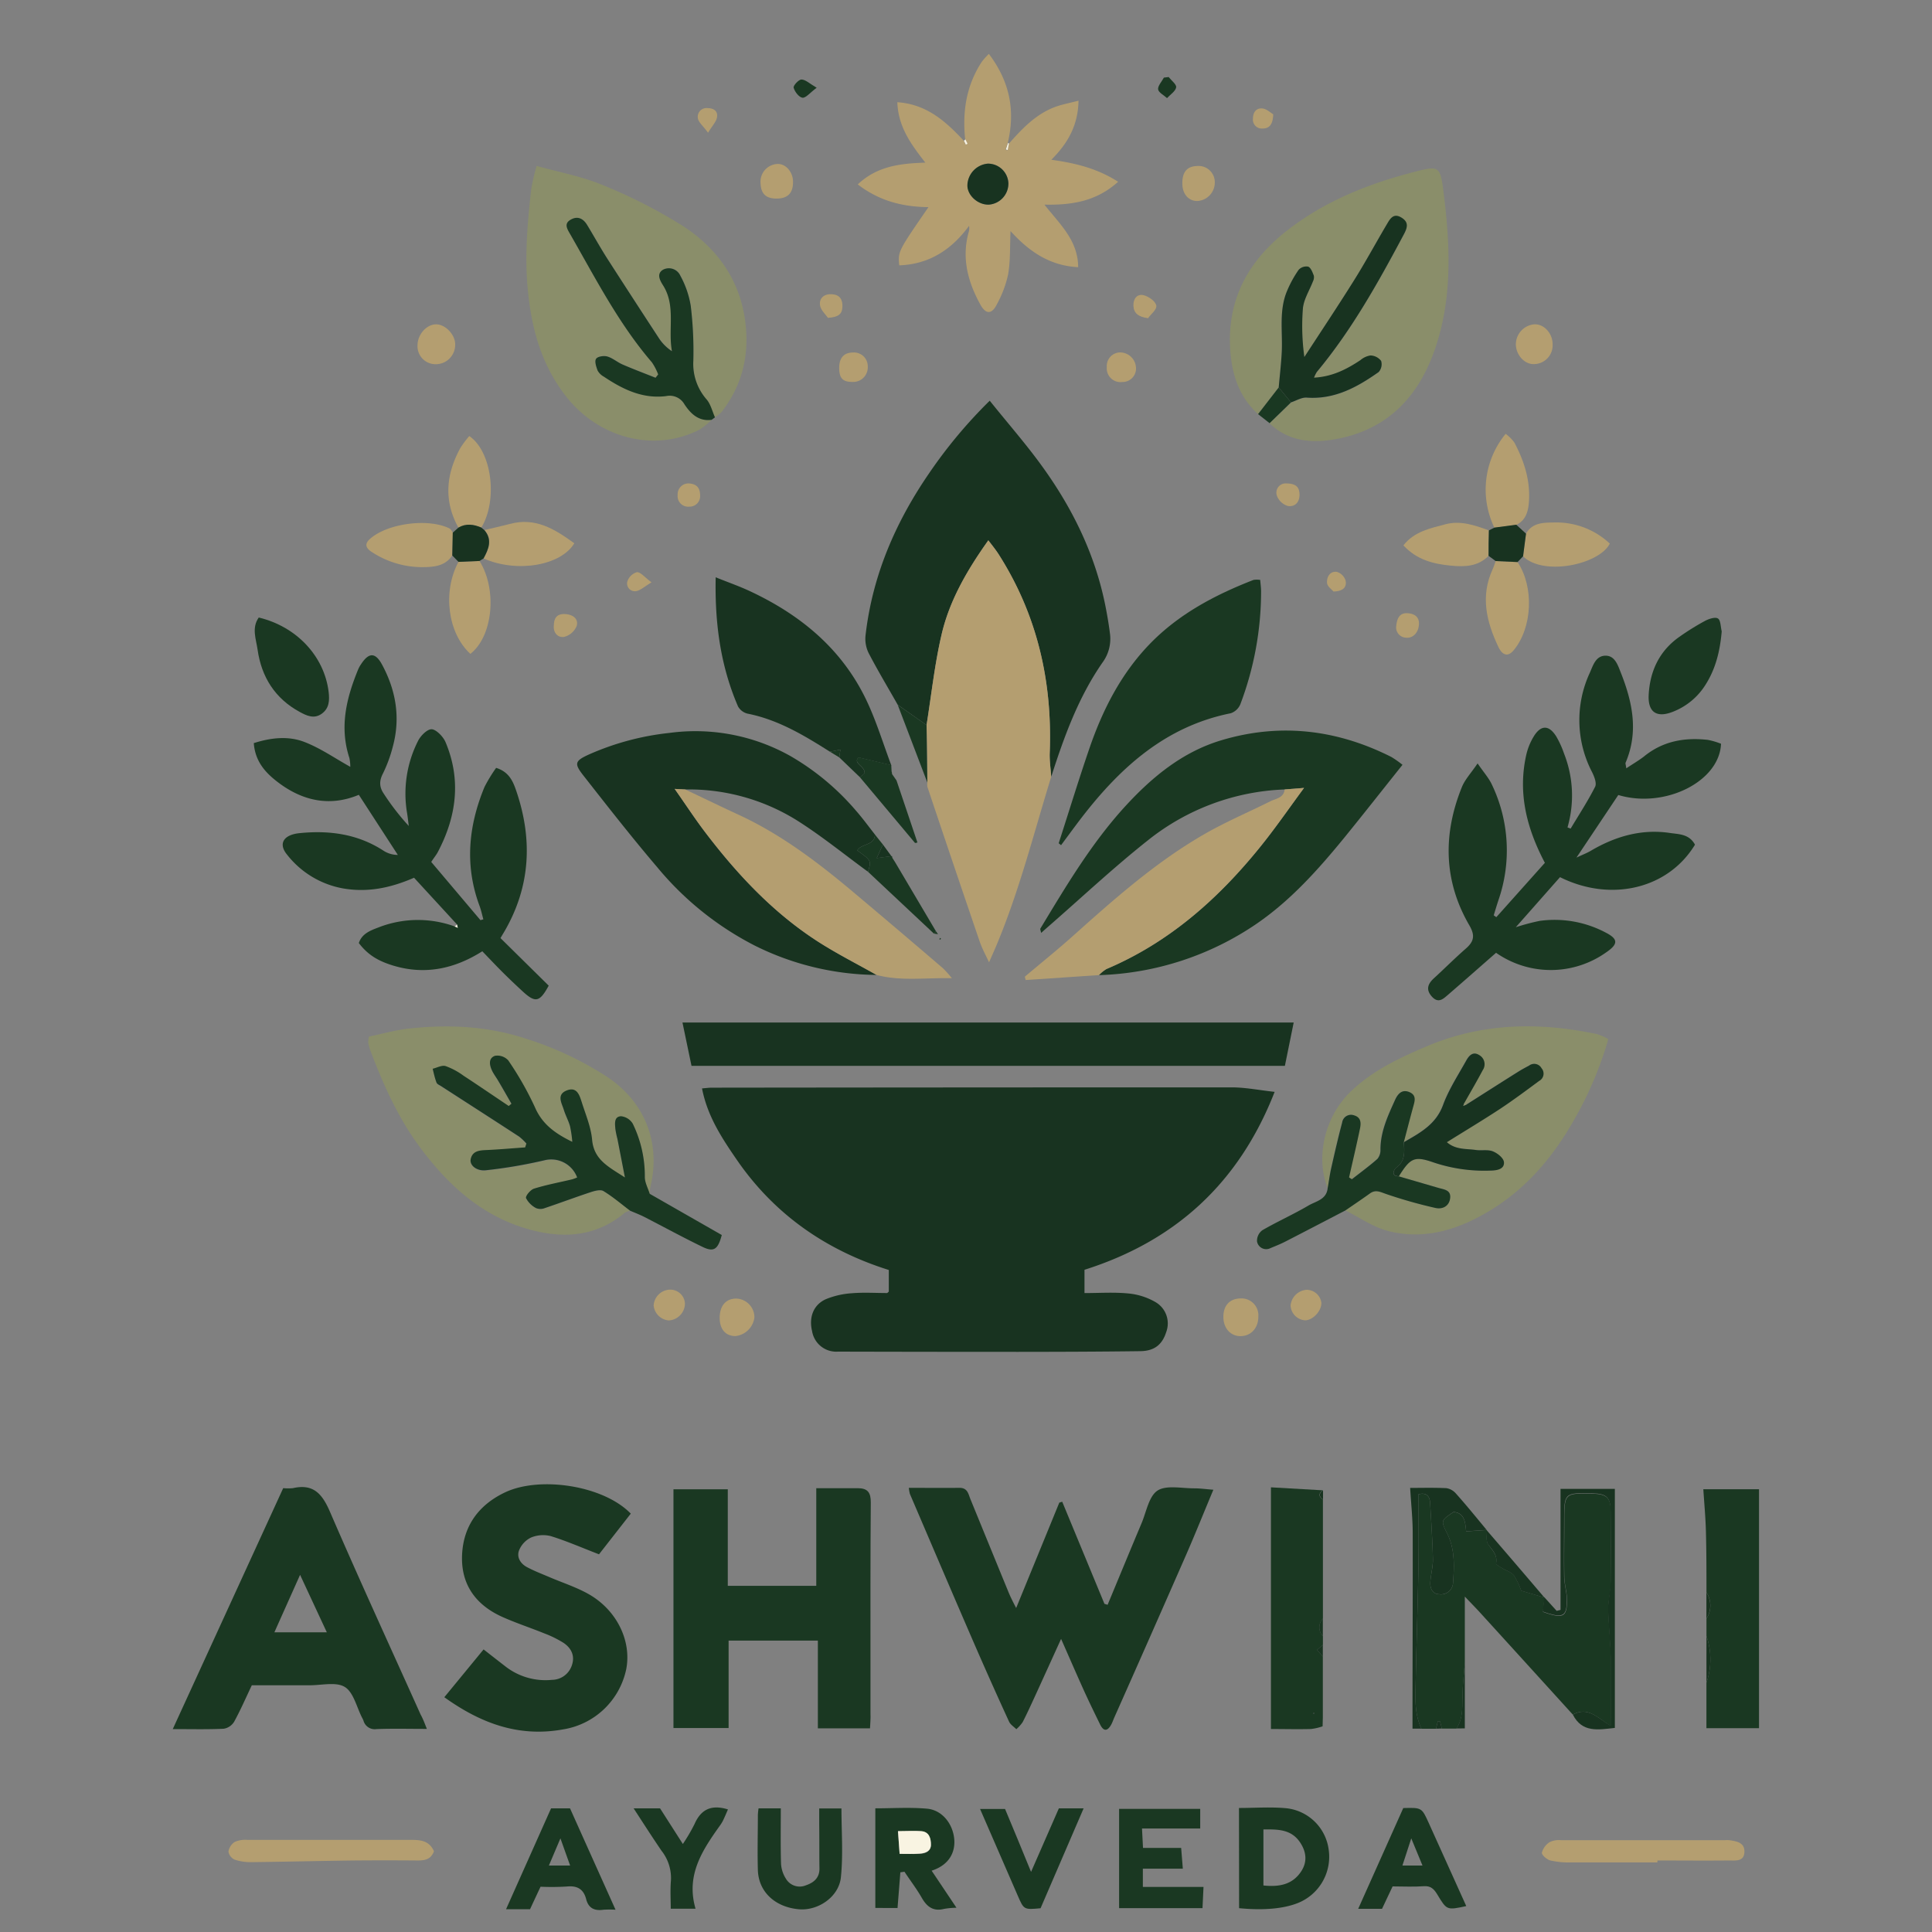 <?xml version="1.0" encoding="UTF-8"?>
<svg xmlns="http://www.w3.org/2000/svg" id="Layer_1" data-name="Layer 1" viewBox="0 0 497.87 497.87">
  <rect x="0" y="0" width="497.87" height="497.87" fill="#808080" stroke="none"/>
  <defs>
    <style>.cls-1{fill:#183320;}.cls-2{fill:#1a3822;}.cls-3{fill:#8a8e6a;}.cls-4{fill:#b49e70;}.cls-5{fill:#f9f4e2;}</style>
  </defs>
  <path class="cls-1" d="M328.47,281.37c-9.18,23.5-25.57,38.43-49,45.85v6c3.87,0,7.61-.26,11.29.1a17.07,17.07,0,0,1,6.94,2.19,6.35,6.35,0,0,1,2.83,7.76c-1,3.17-3,4.87-6.63,4.92-10.49.14-21,.17-31.47.18q-23.23,0-46.47-.06a6.31,6.31,0,0,1-6.69-5.29c-.85-3.52.31-6.75,3.52-8.21a21.19,21.19,0,0,1,6.8-1.55c3-.25,6-.05,9-.05.1,0,.19-.15.45-.36v-5.58c-16.14-5.07-29.44-14.28-39.13-28.34-3.85-5.59-7.62-11.29-9-18.45,1-.08,1.77-.19,2.49-.19q66.89-.08,133.77-.08C320.72,280.18,324.25,280.9,328.47,281.37Z"></path>
  <path class="cls-1" d="M231.34,181.62c-2.52-4.44-5.15-8.82-7.5-13.34a8.33,8.33,0,0,1-.79-4.57c1.76-15.31,7.64-29,16.31-41.65a124.28,124.28,0,0,1,15.69-18.8c4,5,8.06,9.67,11.79,14.59,8.76,11.55,15.26,24.2,18.07,38.55.43,2.2.81,4.41,1.09,6.63a10.28,10.28,0,0,1-1.86,7.66c-6.26,9-9.93,19.17-13.25,29.5-.13-2.05-.45-4.1-.38-6.14.72-18.41-3.21-35.6-13.19-51.25-.76-1.18-1.66-2.26-2.63-3.56-5.58,7.85-10.06,15.66-12.09,24.47-1.76,7.6-2.59,15.42-3.83,23.14Z"></path>
  <path class="cls-2" d="M436.79,217.67c-6.91,11.41-21.7,14.89-34.78,8.37l-11.39,12.9a57.35,57.35,0,0,1,6.14-1.63,28.13,28.13,0,0,1,17,3c3.32,1.7,3.25,3,.12,5.13a24.64,24.64,0,0,1-28.35.09c-4.12,3.61-8.23,7.24-12.38,10.82-1.22,1.05-2.47,2.3-4.12.51s-1.12-3.31.51-4.79c2.76-2.52,5.4-5.18,8.22-7.64,2.1-1.84,2.4-3.39.87-6C372,227,371.82,215,376.7,202.88c.8-2,2.37-3.63,4.07-6.15,1.59,2.32,2.92,3.79,3.71,5.51a39.23,39.23,0,0,1,1.64,29.8c-.42,1.27-.8,2.56-1.19,3.84l.67.47,12.51-14c-4.78-9.07-7-18.14-4.77-27.94a15.85,15.85,0,0,1,1.81-4.48c1.87-3.17,4-3.2,5.91-.12a24.38,24.38,0,0,1,2,4.41,29.48,29.48,0,0,1,.88,19l.81.31c2.14-3.58,4.43-7.08,6.31-10.79.45-.9-.21-2.6-.77-3.73a29,29,0,0,1-.61-25.62c.85-1.91,1.52-4.36,4-4.42s3.24,2.47,4,4.37c3,7.58,4.63,15.26,1.23,23.2-.09.19.05.48.18,1.45,1.69-1.12,3.19-2,4.5-3,4.86-4,10.45-5,16.5-4.33a19.44,19.44,0,0,1,3.41,1c-.38,9.77-14.53,16.79-26.47,13.21L406.25,221c1.69-.8,2.72-1.18,3.65-1.73,6.28-3.71,13-5.68,20.28-4.64C432.51,215,435.26,214.83,436.79,217.67Z"></path>
  <path class="cls-2" d="M117.78,238.24,106.7,226.19c-6,2.61-11.88,3.85-18.25,2.76A23.59,23.59,0,0,1,74,220.27c-2.34-2.8-1-5.15,3.19-5.57,7.62-.77,14.93.19,21.54,4.46a6.78,6.78,0,0,0,3.79,1.15L92.47,204.82c-7.39,3.09-14.4,1.64-20.77-3.18-3.21-2.43-5.94-5.32-6.3-10.14,4.4-1.4,8.89-1.92,13.09-.28s7.73,4.14,11.78,6.39a11,11,0,0,0-.23-2.27c-2.62-8-.77-15.45,2.26-22.84a7.17,7.17,0,0,1,.72-1.3c2-3.09,3.69-3.16,5.44.08,3.56,6.6,4.77,13.62,2.8,21a36.18,36.18,0,0,1-2.55,7c-1,1.91-1,3.48.16,5.21a63,63,0,0,0,6.47,8.36c-.15-1.14-.26-2.27-.45-3.4a30,30,0,0,1,2.84-18.52c.67-1.36,2.45-3.13,3.59-3s2.89,1.89,3.49,3.31c4.1,9.74,2.83,19.21-2,28.36-.41.76-1,1.45-1.68,2.52l12.68,15,.75-.21c-.33-1.17-.57-2.38-1-3.51-3.85-10.39-2.85-20.57,1.29-30.59a38.94,38.94,0,0,1,3-4.93c3.27,1,4.32,3.42,5.11,5.7,4.33,12.52,3.82,24.71-2.92,36.36l-1.07,1.8L141.4,254c-2.35,4.31-3.44,4.5-6.78,1.41-1.74-1.61-3.47-3.24-5.15-4.92s-3.3-3.4-5.18-5.35c-7.12,4.51-14.69,6.15-22.82,3.73-4.3-1.28-6.82-3-9-5.85.77-2.36,2.87-3.2,5-4a27.85,27.85,0,0,1,19.7-.28l.79.34Z"></path>
  <path class="cls-3" d="M183.38,108.19a18,18,0,0,1-3.07,2.5c-11.67,6-26,2.25-34.43-8.53-6.5-8.3-9-17.82-9.92-28.08-.76-8.52,0-16.91.93-25.33a52.74,52.74,0,0,1,1.4-6c6,1.68,11.76,2.73,17.05,4.95a131.8,131.8,0,0,1,20.57,10.49c8.52,5.51,14.4,13.35,16,23.74,1.38,8.9-.38,17.08-6,24.29a8.12,8.12,0,0,1-1.73,1.31c-.7-1.56-1.1-3.38-2.16-4.62A13.88,13.88,0,0,1,178.67,93,97.36,97.36,0,0,0,178,78.79a24.19,24.19,0,0,0-2.59-7.72,3.24,3.24,0,0,0-4.48-1.56c-1.77,1-.8,2.73,0,4,3.37,5.33,1.25,11.33,2.31,17a11.74,11.74,0,0,1-3.23-3.16Q163.16,77,156.51,66.62c-1.81-2.84-3.44-5.79-5.19-8.67-1-1.58-2.36-2.34-4.1-1.41-1.94,1-1.08,2.37-.28,3.76,6.52,11.35,12.49,23.06,21.09,33.08a15,15,0,0,1,1.58,3.06l-.68.86c-2.83-1.13-5.68-2.2-8.48-3.41-1.36-.59-2.55-1.66-3.95-2.07-.89-.25-2.54,0-2.9.61s0,2.08.4,3A4,4,0,0,0,155.57,97c4.85,3.27,10,5.79,16.06,5a4.36,4.36,0,0,1,4.7,2.12C178,106.6,180,108.63,183.38,108.19Z"></path>
  <path class="cls-3" d="M324.2,106.72c-5.16-4.67-6.93-10.86-7.22-17.44-.56-12.43,4.85-22.11,14.46-29.69s20.83-12.12,32.63-15.19c6.72-1.75,7.07-1.75,7.91,5,1.75,13.91,2.42,27.82-2.48,41.37-4.21,11.61-11.9,19.59-24.19,22.18-6.4,1.35-12.89,1.17-18.14-3.85l5.52-5.36c1.35-.43,2.72-1.31,4-1.21,7.19.53,13-2.67,18.55-6.58a3,3,0,0,0,.64-2.88,3.61,3.61,0,0,0-2.73-1.38,5.17,5.17,0,0,0-2.61,1.21c-3.54,2.35-7.24,4.26-11.95,4.51a8.43,8.43,0,0,1,.73-1.48c9-10.81,15.79-23,22.37-35.36,1-1.79,1.32-3.29-.64-4.45s-2.93.48-3.75,1.86c-2.86,4.83-5.54,9.77-8.51,14.53-4.12,6.59-8.45,13.06-12.69,19.58a58,58,0,0,1-.37-12.62c.25-2.37,1.71-4.62,2.59-6.93a2.32,2.32,0,0,0,.22-1.45c-.34-.86-.75-2-1.45-2.33a2.71,2.71,0,0,0-2.46.82,28.86,28.86,0,0,0-2.88,5.19c-2.27,5.11-1.23,10.57-1.47,15.89-.15,3.08-.52,6.16-.79,9.23Z"></path>
  <path class="cls-4" d="M238.77,186.85c1.24-7.72,2.07-15.54,3.83-23.14,2-8.81,6.51-16.62,12.09-24.47,1,1.3,1.87,2.38,2.63,3.56,10,15.65,13.91,32.84,13.19,51.25-.07,2,.25,4.09.38,6.14-4.49,14.56-8.21,29.37-14.12,43.46-.53,1.26-1.09,2.49-1.89,4.33-1-2.1-1.84-3.66-2.41-5.33q-6.81-19.93-13.49-39.9a3.74,3.74,0,0,1,0-1.11Q238.87,194.25,238.77,186.85Z"></path>
  <path class="cls-2" d="M285.43,413.55c2.91-7,5.79-14,8.74-21,1.25-2.95,1.89-7,4.15-8.45s6.27-.54,9.5-.56c1.46,0,2.91.21,4.86.36-2.44,5.83-4.64,11.32-7,16.73q-9.23,21.06-18.57,42.06c-.25.57-.44,1.17-.74,1.71-.94,1.71-1.94,1.89-2.87,0-1.43-2.92-2.85-5.83-4.19-8.78-1.89-4.18-3.71-8.39-5.87-13.28-2.37,5.2-4.44,9.78-6.54,14.36-1.09,2.37-2.17,4.76-3.36,7.08a9.37,9.37,0,0,1-1.64,1.83c-.64-.65-1.54-1.19-1.89-2q-5-10.89-9.74-21.85c-5.31-12.25-10.54-24.53-15.8-36.8a10.87,10.87,0,0,1-.27-1.55c4.46,0,8.77.05,13.07,0,2.1,0,2.27,1.61,2.81,2.92,3.27,8,6.51,15.93,9.78,23.89.46,1.13,1,2.23,2,4.16,3.91-9.55,7.52-18.35,11.12-27.16l.75-.23q5.44,13.16,10.88,26.31Z"></path>
  <path class="cls-2" d="M224.2,445.39H210.76V422.78h-23v22.53H173.55V383.79h14v24.88h22.8V383.5c3.77,0,7.23,0,10.69,0,2.57,0,3.38,1.13,3.36,3.7-.12,14.5-.08,29-.08,43.5,0,3.63,0,7.25,0,10.88C224.38,442.78,224.27,444,224.2,445.39Z"></path>
  <path class="cls-2" d="M331.05,203.44a59.93,59.93,0,0,0-35.18,13.06c-9,7.12-17.36,15-26,22.51-.46.4-.91.81-1.57,1.4-.1-.56-.31-.95-.19-1.14,6.65-11,13.2-22.05,21.94-31.58,6.92-7.53,14.73-13.95,24.7-16.93,15.14-4.53,29.79-2.77,43.84,4.33a26.64,26.64,0,0,1,2.83,2c-5.09,6.37-10,12.63-15,18.78-6.71,8.2-13.75,16.1-22.57,22.16a76.06,76.06,0,0,1-40.66,13.26,9.11,9.11,0,0,1,1.93-1.57c16-6.77,28.58-17.87,39.37-31.16,4-4.88,7.52-10.07,11.55-15.51Z"></path>
  <path class="cls-1" d="M223.68,224.65c-6.11-4.46-12-9.27-18.39-13.29a52.7,52.7,0,0,0-28.7-7.92l-2.73-.14c2.88,4.1,5.26,7.75,7.9,11.21,8.29,10.89,17.58,20.8,29.19,28.24,4.82,3.08,10,5.68,14.94,8.49a71.63,71.63,0,0,1-31.3-7.52,79.72,79.72,0,0,1-25.22-20.24c-6.55-7.68-12.77-15.65-19-23.59-2.46-3.13-2.26-3.79,1.37-5.45a69.2,69.2,0,0,1,20.78-5.57,50,50,0,0,1,31.24,6,64.8,64.8,0,0,1,16.85,14.07c1.71,1.95,3.24,4.06,4.85,6.1,0,2.92-3.47,2.25-4.54,4.12C224.55,221.76,224.55,221.76,223.68,224.65Z"></path>
  <path class="cls-3" d="M342.13,306.23c-3.18-8.17-.73-18.55,6-25,5.6-5.37,12.5-8.61,19.51-11.59,14.29-6.07,29-6.32,44-3.13a15.51,15.51,0,0,1,2.82,1.26,93.5,93.5,0,0,1-8.62,20.45c-5.37,9.61-12.29,17.9-21.8,23.69-8.11,4.94-16.88,7.74-26.37,5.3-3.85-1-7.32-3.48-11-5.3,2.12-1.46,4.25-2.89,6.34-4.39,1.44-1,2.59-.4,4.08.12a122.76,122.76,0,0,0,12.76,3.62c1.8.42,3.56-.27,3.82-2.52s-1.52-2.21-2.93-2.62l-10.3-3c3-4.8,4-5.27,9-3.53a41.05,41.05,0,0,0,14.71,2.05c1.61,0,3.42-.39,3.31-2.13-.07-1-1.67-2.34-2.86-2.82s-3-.14-4.43-.36c-2.45-.35-5.12,0-7.42-2,4.79-3,9.35-5.72,13.79-8.64,3.43-2.26,6.73-4.72,10-7.16a2.12,2.12,0,0,0,.61-3.25,2.16,2.16,0,0,0-3.23-.68c-.86.49-1.76.93-2.61,1.46-4.53,2.86-9,5.73-13.57,8.6l-.47-.47c1.58-2.8,3.21-5.57,4.71-8.41a2.71,2.71,0,0,0-.91-3.91c-1.65-1-2.65.22-3.31,1.38-2.12,3.77-4.55,7.46-6,11.49-1.85,5.05-6,7.2-10.09,9.58.79-3,1.56-6,2.38-9,.41-1.48.92-3.08-.88-3.89s-3,.29-3.76,2c-1.85,4.09-3.78,8.14-3.76,12.8a3.49,3.49,0,0,1-.79,2.39c-2.1,1.86-4.37,3.51-6.57,5.24l-.73-.47c1-4.2,1.94-8.39,2.82-12.61.28-1.36.3-2.83-1.47-3.37a2.31,2.31,0,0,0-3.13,1.85c-1.05,3.93-1.95,7.91-2.85,11.88C342.65,302.84,342.43,304.54,342.13,306.23Z"></path>
  <path class="cls-3" d="M162.38,312a4.73,4.73,0,0,0-1.35.51c-7.39,6.18-15.73,6.77-24.64,4.31-12-3.33-20.66-11.16-27.91-20.82-5.75-7.65-9.63-16.29-13-25.18a13.14,13.14,0,0,1-.59-2.15,6.63,6.63,0,0,1,.2-1.55c3.38-.69,6.84-1.69,10.37-2.07,10.24-1.11,20.35-.63,30.25,2.67a85.15,85.15,0,0,1,20.88,9.87c9.65,6.49,13.75,17,11,28.34a10.9,10.9,0,0,0-.17,1.82c-.44-1.44-1.25-2.88-1.26-4.33a30.7,30.7,0,0,0-3.1-13.72,4,4,0,0,0-3.06-1.94c-1.82.12-1.54,1.94-1.43,3.29a23.28,23.28,0,0,0,.53,2.56c.59,3,1.18,6.06,1.93,9.93-4.22-2.78-8-4.52-8.46-9.76-.3-3.26-1.63-6.45-2.66-9.62-.56-1.72-1.18-4-3.73-3.1-2.86,1-1.45,3.25-.89,5.06.44,1.43,1.18,2.76,1.59,4.19a30.3,30.3,0,0,1,.59,4.05c-4.55-2.26-7.8-4.66-9.67-9a82,82,0,0,0-6.84-12,3.79,3.79,0,0,0-3.43-1.17c-1.75.63-1.42,2.39-.73,3.84.43.89,1,1.69,1.55,2.55,1.16,2,2.29,4,3.44,5.95l-.7.59c-3.89-2.61-7.75-5.25-11.66-7.81a18.08,18.08,0,0,0-4.57-2.46c-1-.29-2.24.41-3.37.67.34,1.2.6,2.43,1,3.59.15.39.75.62,1.17.89,6.7,4.32,13.41,8.63,20.1,13a13.77,13.77,0,0,1,1.88,1.79l-.32,1c-3.31.23-6.6.53-9.91.68-1.84.08-3.66.19-4.12,2.34-.34,1.58,1.52,3.16,4,2.86a126,126,0,0,0,15-2.56,7.12,7.12,0,0,1,8.43,4.38,10.61,10.61,0,0,1-1.33.49c-3.27.78-6.59,1.4-9.79,2.39-.91.29-2.24,1.89-2.05,2.44a6,6,0,0,0,2.6,2.58,3,3,0,0,0,2.2,0c4-1.34,7.93-2.82,11.93-4.14,1-.33,2.48-.72,3.23-.25C157.94,308.38,160.11,310.24,162.38,312Z"></path>
  <path class="cls-2" d="M110,445.53c-4.72,0-8.84-.11-13,.05a3,3,0,0,1-3.35-2.23,5.34,5.34,0,0,0-.33-.68c-1.42-2.74-2.2-6.55-4.46-7.94s-6-.42-9.16-.44c-4.87,0-9.73,0-14.81,0-1.51,3.18-2.89,6.36-4.55,9.39a3.87,3.87,0,0,1-2.69,1.81c-4.1.2-8.22.09-13.13.09l28.46-62.09a12.9,12.9,0,0,0,2.52,0c5.31-1.21,7.57,1.54,9.55,6.13,7.56,17.5,15.53,34.82,23.34,52.21C109,442.92,109.42,444.06,110,445.53Zm-32.67-39.7c-2.38,5.34-4.48,10-6.62,14.81H84.22Z"></path>
  <path class="cls-4" d="M260,37c3.54-4,7.23-7.91,12.53-9.66,1.59-.52,3.25-.84,5.4-1.39-.12,6.42-2.79,11-7,15.22,6.2.86,11.79,2.21,17.21,5.67-5.44,4.9-11.6,6.06-19,5.89,4,5.09,8.65,9.16,8.7,16.12-7.55-.37-12.88-4.29-17.43-9.3-.18,3.89,0,7.62-.63,11.22a28.69,28.69,0,0,1-2.87,7.61c-1.29,2.64-2.84,2.7-4.25.15-3.23-5.82-4.89-12-3.05-18.66a3.6,3.6,0,0,0,.12-1.67c-4.52,6.13-10.24,9.9-18,10.18-.33-3.6-.33-3.6,7.53-15-6.6-.08-12.6-1.54-18.22-5.86,5-4.72,10.94-5.4,17.42-5.61-3.6-4.62-7-9.14-7.22-15.57,7.63.52,12.5,5,17.1,9.9l.49,1,.44-.23-.55-1.12c-.75-7.15.3-13.92,4.31-20a18.86,18.86,0,0,1,1.8-2c5.4,7.14,6.87,14.66,4.85,23l-.56,1.71.47.13C259.76,38.1,259.86,37.55,260,37Zm-.11,10.29a5.27,5.27,0,0,0-5.27-5.12,5.75,5.75,0,0,0-5.27,5.69c.06,2.6,2.8,5,5.57,4.87A5.44,5.44,0,0,0,259.86,47.29Z"></path>
  <path class="cls-2" d="M162.55,390.06l-8.19,10.48c-4.43-1.71-8.36-3.43-12.42-4.69a8.13,8.13,0,0,0-5.1.37,6.29,6.29,0,0,0-3.06,3.26c-.71,1.81.35,3.46,2,4.35,1.86,1,3.84,1.75,5.78,2.58,3.32,1.42,6.8,2.54,9.94,4.28,7.36,4.07,11.28,12.06,9.89,19.39a19.8,19.8,0,0,1-16.23,15.57c-11.32,2.07-21.1-1.43-30.66-8.28l10.12-12.32c1.93,1.51,3.67,2.87,5.42,4.22a16.79,16.79,0,0,0,12.22,3.62,5.44,5.44,0,0,0,5.09-3.69c.88-2.48-.11-4.48-2.13-5.84a27.78,27.78,0,0,0-5-2.46c-3.57-1.45-7.25-2.65-10.76-4.22-6.79-3.05-10.67-8.28-10.39-15.84s4.27-13.09,11.23-16.33C139.29,380.36,155.53,382.81,162.55,390.06Z"></path>
  <path class="cls-1" d="M178.2,274.67l-2.33-11.17H333.38l-2.27,11.17Z"></path>
  <path class="cls-2" d="M272.82,217.3c2.67-8.24,5.19-16.52,8-24.69,3.41-9.85,8.09-19,15.43-26.62,7.53-7.78,16.84-12.68,26.78-16.55a5.93,5.93,0,0,1,1.72,0c.08,1,.22,2,.23,2.89a82.26,82.26,0,0,1-5.35,29.16,4.11,4.11,0,0,1-2.46,2.31c-16.82,3.37-28.51,14-38.52,27-1.77,2.31-3.48,4.67-5.22,7Z"></path>
  <path class="cls-1" d="M221.59,200.28l-5.31-5.1.29-2-2.71.53c-6.64-4.21-13.35-8.25-21.23-9.81a3.86,3.86,0,0,1-2.45-1.87c-4.46-10.35-6-21.22-5.75-33.26,3.21,1.29,5.95,2.25,8.58,3.46,13.17,6.11,23.93,14.92,30.27,28.24,2.56,5.37,4.29,11.14,6.4,16.73l-8.42-2c-1.62,1.55,1.81,2.25,1.52,4.12Z"></path>
  <path class="cls-4" d="M225.89,251.24c-5-2.81-10.12-5.41-14.94-8.49-11.61-7.44-20.9-17.35-29.19-28.24-2.64-3.46-5-7.11-7.9-11.21l2.73.14c4.59,2.18,9.16,4.4,13.77,6.53,11.08,5.12,20.66,12.45,29.92,20.25q11.43,9.61,22.77,19.34a29.25,29.25,0,0,1,2.24,2.52C238.32,251.94,232.08,252.89,225.89,251.24Z"></path>
  <path class="cls-4" d="M331.05,203.44l5-.4c-4,5.44-7.59,10.63-11.55,15.51-10.79,13.29-23.38,24.39-39.37,31.16a9.11,9.11,0,0,0-1.93,1.57l-18.88,1.27c-.08-.29-.15-.58-.23-.86,4.14-3.49,8.37-6.89,12.41-10.5,10.67-9.55,21.39-19.06,33.87-26.24,5.48-3.15,11.35-5.65,17-8.46C328.82,205.76,330.81,205.64,331.05,203.44Z"></path>
  <path class="cls-2" d="M162.38,312c-2.27-1.72-4.44-3.58-6.86-5.06-.75-.47-2.21-.08-3.23.25-4,1.32-7.94,2.8-11.93,4.14a3,3,0,0,1-2.2,0,6,6,0,0,1-2.6-2.58c-.19-.55,1.14-2.15,2.05-2.44,3.2-1,6.52-1.61,9.79-2.39a10.61,10.61,0,0,0,1.33-.49A7.12,7.12,0,0,0,140.3,299a126,126,0,0,1-15,2.56c-2.48.3-4.34-1.28-4-2.86.46-2.15,2.28-2.26,4.12-2.34,3.31-.15,6.6-.45,9.91-.68l.32-1a13.77,13.77,0,0,0-1.88-1.79c-6.69-4.36-13.4-8.67-20.1-13-.42-.27-1-.5-1.17-.89-.45-1.16-.71-2.39-1-3.59,1.13-.26,2.4-1,3.37-.67a18.08,18.08,0,0,1,4.57,2.46c3.91,2.56,7.77,5.2,11.66,7.81l.7-.59c-1.15-2-2.28-4-3.44-5.95-.5-.86-1.12-1.66-1.55-2.55-.69-1.45-1-3.21.73-3.84a3.79,3.79,0,0,1,3.43,1.17,82,82,0,0,1,6.84,12c1.87,4.38,5.12,6.78,9.67,9a30.3,30.3,0,0,0-.59-4.05c-.41-1.43-1.15-2.76-1.59-4.19-.56-1.81-2-4,.89-5.06,2.55-.91,3.17,1.38,3.73,3.1,1,3.17,2.36,6.36,2.66,9.62.46,5.24,4.24,7,8.46,9.76-.75-3.87-1.34-6.9-1.93-9.93a23.28,23.28,0,0,1-.53-2.56c-.11-1.35-.39-3.17,1.43-3.29a4,4,0,0,1,3.06,1.94,30.7,30.7,0,0,1,3.1,13.72c0,1.45.82,2.89,1.26,4.33L186,318.26c-1,3.76-2.06,4.5-5.08,3-5-2.42-9.92-5.11-14.88-7.66C164.85,313,163.6,312.52,162.38,312Z"></path>
  <path class="cls-2" d="M183.38,108.19c-3.36.44-5.4-1.59-7-4a4.36,4.36,0,0,0-4.7-2.12c-6.07.77-11.21-1.75-16.06-5A4,4,0,0,1,154,95.48c-.37-1-.82-2.36-.4-3s2-.86,2.9-.61c1.4.41,2.59,1.48,3.95,2.07,2.8,1.21,5.65,2.28,8.48,3.41l.68-.86A15,15,0,0,0,168,93.38c-8.6-10-14.57-21.73-21.09-33.08-.8-1.39-1.66-2.74.28-3.76,1.74-.93,3.14-.17,4.1,1.41,1.75,2.88,3.38,5.83,5.19,8.67Q163.16,77,169.93,87.35a11.74,11.74,0,0,0,3.23,3.16c-1.06-5.71,1.06-11.71-2.31-17-.77-1.23-1.74-2.94,0-4a3.24,3.24,0,0,1,4.48,1.56A24.19,24.19,0,0,1,178,78.79,97.36,97.36,0,0,1,178.67,93a13.88,13.88,0,0,0,3.42,9.93c1.06,1.24,1.46,3.06,2.16,4.62Z"></path>
  <path class="cls-2" d="M342.13,306.23c.3-1.69.52-3.39.89-5.06.9-4,1.8-7.95,2.85-11.88a2.31,2.31,0,0,1,3.13-1.85c1.77.54,1.75,2,1.47,3.37-.88,4.22-1.87,8.41-2.82,12.61l.73.47c2.2-1.73,4.47-3.38,6.57-5.24a3.49,3.49,0,0,0,.79-2.39c0-4.66,1.91-8.71,3.76-12.8.76-1.69,1.88-2.83,3.76-2s1.29,2.41.88,3.89c-.82,3-1.59,6-2.38,9,.15,2.43.45,4.85-2,6.59-.38.28-1.58,2.13.71,2.2l10.3,3c1.41.41,3.17.52,2.93,2.62s-2,2.94-3.82,2.52a122.76,122.76,0,0,1-12.76-3.62c-1.49-.52-2.64-1.16-4.08-.12-2.09,1.5-4.22,2.93-6.34,4.39-5.18,2.69-10.34,5.39-15.53,8.05-1.21.62-2.48,1.12-3.74,1.64a2.4,2.4,0,0,1-3.5-1.71,3.39,3.39,0,0,1,1.38-2.89c3.87-2.24,8-4.08,11.83-6.33C339.05,309.55,341.8,309.18,342.13,306.23Z"></path>
  <path class="cls-2" d="M225.57,491.67V466c4.46,0,8.92-.3,13.32.09,3.8.34,6.57,3.73,7,7.68.35,3.29-1.07,6.76-5.81,8.3l6.4,9.55a21.11,21.11,0,0,0-3.17.29c-2.79.71-4.43-.51-5.77-2.85s-3-4.49-4.46-6.72l-1.06.15c-.23,3-.47,5.91-.73,9.2Zm6.26-13.94c2,0,3.63.08,5.22,0,1.41-.09,2.83-.58,2.83-2.28s-.44-3.34-2.49-3.51c-1.89-.17-3.81,0-6,0C231.56,473.93,231.68,475.62,231.83,477.73Z"></path>
  <path class="cls-2" d="M319.28,465.91c4.15,0,8.27-.32,12.32.08a12.33,12.33,0,0,1,10.81,10.75,12.83,12.83,0,0,1-8.1,13.72c-3.65,1.42-8.81,1.88-15,1.27Zm6.3,5.53v14.44c4.21.44,7.58-.28,9.79-3.72,1.55-2.43,1.26-4.94-.29-7.3C332.75,471.3,329.16,471.42,325.58,471.44Z"></path>
  <path class="cls-2" d="M309.29,466.14v5.06h-15c.1,1.84.17,3.25.26,5h9.83c.15,1.83.27,3.37.43,5.35h-10.3v4.7h15.63c-.09,2-.17,3.55-.26,5.47H288.39V466.14Z"></path>
  <path class="cls-2" d="M136.59,492h-6.18l11.6-26h4.88c3.86,8.61,7.71,17.18,11.73,26.13a25.36,25.36,0,0,0-3.09,0c-2.29.34-3.87-.35-4.48-2.73-.67-2.59-2.3-3.53-5-3.25a63.19,63.19,0,0,1-6.75.05C138.34,488.24,137.46,490.12,136.59,492Zm4.86-11.26h5.47c-.79-2.21-1.51-4.22-2.5-7Z"></path>
  <path class="cls-2" d="M361.62,465.93c4.75-.13,4.76-.13,6.56,3.84,3.23,7.12,6.43,14.24,9.67,21.42-5,1.08-5,1.1-7.47-3-.83-1.37-1.67-2.27-3.51-2.12-2.6.2-5.23.05-8,.05-.93,2-1.82,3.86-2.73,5.78H350C354,483,357.76,474.56,361.62,465.93Zm4.95,14.81-2.89-7-2.28,7Z"></path>
  <path class="cls-2" d="M195.48,466h5.73c0,4.9-.08,9.61.06,14.31a8.05,8.05,0,0,0,1.23,3.78,4.13,4.13,0,0,0,5.23,1.73c2-.69,3.47-1.91,3.44-4.33-.06-3.74,0-7.48-.06-11.23,0-1.34,0-2.69,0-4.23h5.73c0,5.87.46,11.84-.14,17.71-.51,5.1-5.92,8.72-10.85,8.27-6.14-.56-10.37-4.5-10.55-10.09-.14-4.74,0-9.48,0-14.23A16.33,16.33,0,0,1,195.48,466Z"></path>
  <path class="cls-2" d="M66.68,159.13c9.75,2.34,16.85,9.94,18,19.1.27,2.21.2,4.29-1.79,5.71s-3.93.46-5.64-.47c-6.37-3.45-9.87-9-10.87-16.05C66,164.73,64.79,161.8,66.68,159.13Z"></path>
  <path class="cls-2" d="M265.7,482.38,272.87,466h6.38l-11.1,25.75c-4.32.4-4.3.39-5.91-3.32-3.16-7.3-6.35-14.6-9.68-22.26H259C261.08,471.1,263.23,476.35,265.7,482.38Z"></path>
  <path class="cls-2" d="M443.68,162.7c-.43,5-1.53,9.65-4.24,13.86a17.26,17.26,0,0,1-8.17,6.79c-4.28,1.76-6.65.26-6.41-4.3.33-6.13,2.75-11.3,7.88-14.92a65,65,0,0,1,6.64-4.13c1-.53,2.64-1.07,3.34-.61S443.39,161.54,443.68,162.7Z"></path>
  <path class="cls-4" d="M111.83,477.06c-.8,2.17-2.42,2.39-4.29,2.38q-8.24-.07-16.48,0c-8.73.11-17.46.33-26.19.43a13.17,13.17,0,0,1-4.38-.64,2.79,2.79,0,0,1-1.62-2.07,3.67,3.67,0,0,1,1.62-2.5,6.89,6.89,0,0,1,3.26-.53c14.11,0,28.22,0,42.33,0C108.42,474.15,110.61,474.33,111.83,477.06Z"></path>
  <path class="cls-4" d="M427.09,479.94c-7.47,0-14.95,0-22.42,0a21.21,21.21,0,0,1-5.17-.51c-.88-.24-2.24-1.41-2.16-2a4.64,4.64,0,0,1,2-2.72,5.32,5.32,0,0,1,2.88-.5q21.15,0,42.31,0a7,7,0,0,1,1.12,0c1.9.28,4,.6,3.88,3.1s-2.4,2.12-4.06,2.13c-6.11.06-12.23,0-18.34,0Z"></path>
  <path class="cls-2" d="M163.28,466h6.81l5.88,9.19a45.75,45.75,0,0,0,3-5.12c1.65-3.78,4.31-5.12,8.62-3.79-.4.93-.8,1.89-1.25,2.83a8.42,8.42,0,0,1-.78,1.28c-4.53,6.36-8.86,12.78-6.32,21.48h-6.39c0-2.38-.16-4.85.05-7.28a11.3,11.3,0,0,0-2.42-7.64C168.13,473.5,165.88,470,163.28,466Z"></path>
  <path class="cls-4" d="M391.07,144.84c4.3,6.44,3.83,16.9-1,22.73-1.38,1.68-2.84,1.46-3.94-.85-3.07-6.47-4.69-13.09-1.47-20.05.31-.67.51-1.39.77-2.09Z"></path>
  <path class="cls-4" d="M385.11,136A22.6,22.6,0,0,1,388,111.8a10.63,10.63,0,0,1,2.23,2.21c2.49,4.67,4.1,9.63,3.79,15-.14,2.43-.65,5-3.26,6.24Z"></path>
  <path class="cls-4" d="M118.15,136c-3.86-6.92-3.21-13.76.45-20.5a26.19,26.19,0,0,1,2.33-3.13c5.87,4,7.37,16.57,3.11,23.59C122.07,135.12,120.1,134.82,118.15,136Z"></path>
  <path class="cls-4" d="M116.55,143.15c-1.93,2.88-5.06,3-8,3A23.66,23.66,0,0,1,96,142.37c-1.44-.87-2.37-2-.65-3.5,4.48-4,15-5.41,20.48-2.69.38.19.6.72.89,1.09Z"></path>
  <path class="cls-4" d="M124.84,136.59c2.16-.52,4.33-1,6.47-1.55C138,133.2,143,136.39,148,140c-3.39,5.66-14.57,7.76-23.38,3.92C125.9,141.48,127,139.08,124.84,136.59Z"></path>
  <path class="cls-4" d="M123.57,144.56C128.2,152,127,164,121.21,168.5c-5.84-5.36-7.21-16-3.06-23.71Z"></path>
  <path class="cls-4" d="M393.25,137.52c1.68-3,4.84-2.83,7.44-2.88a20.08,20.08,0,0,1,14.15,5.44c-2.64,5.33-17,8.5-22.35,3.28C392.74,141.41,393,139.47,393.25,137.52Z"></path>
  <path class="cls-4" d="M383.6,143.24c-2.71,2.76-6.14,2.87-9.65,2.53-4.51-.43-8.8-1.45-12.3-5.23,2.85-3.63,6.93-4.38,10.81-5.43s7.59.24,11.22,1.57C383.65,138.87,383.63,141.05,383.6,143.24Z"></path>
  <path class="cls-2" d="M223.68,224.65c.87-2.89.87-2.89-2.77-5.49,1.07-1.87,4.58-1.2,4.54-4.12l2.07,2.59-1.59,3.49,3.78-.5a.26.26,0,0,1,.2.38l.73,1.14L241.2,240l-.52.6Z"></path>
  <path class="cls-2" d="M221.59,200.28l1.19-1c.29-1.87-3.14-2.57-1.52-4.12l8.42,2h0c0,.55.05,1.11.08,1.66a1.72,1.72,0,0,1,.11.64l1.16,1.66q2.7,8,5.39,16l-.61.12Z"></path>
  <path class="cls-1" d="M383.6,143.24c0-2.19,0-4.37.08-6.56l1.43-.72,5.63-.74,2.51,2.3c-.26,1.95-.51,3.89-.76,5.84-.48.49-.95,1-1.42,1.48l-5.65-.26Z"></path>
  <path class="cls-1" d="M123.57,144.56l-5.42.23-1.6-1.64.12-5.88,1.48-1.32c1.95-1.13,3.92-.83,5.89,0l.8.68c2.11,2.49,1.06,4.89-.23,7.28Z"></path>
  <path class="cls-4" d="M117.3,88.79A5,5,0,0,1,112,93.85a4.64,4.64,0,0,1-4.4-5c.08-2.76,2.37-5.27,4.79-5.27S117.34,86.29,117.3,88.79Z"></path>
  <path class="cls-4" d="M400.11,88.83a4.85,4.85,0,0,1-4.93,5c-2.37,0-4.49-2.36-4.55-5.06a5.2,5.2,0,0,1,4.86-5.2C398,83.54,400.15,86,400.11,88.83Z"></path>
  <path class="cls-4" d="M324.27,339.31c0,3-2,5.12-4.83,5-2.41-.1-4.13-2.08-4.18-4.8-.06-3,1.55-4.84,4.38-4.91A4.36,4.36,0,0,1,324.27,339.31Z"></path>
  <path class="cls-4" d="M185.46,339.64c0-3.14,1.59-5,4.27-5a4.84,4.84,0,0,1,4.68,4.83,5.51,5.51,0,0,1-4.87,4.83C187,344.32,185.47,342.55,185.46,339.64Z"></path>
  <path class="cls-4" d="M204.36,46.73c.06,3-1.33,4.42-4.18,4.44s-4.1-1.27-4.19-4a4.57,4.57,0,0,1,4.41-4.92C202.5,42.21,204.3,44.28,204.36,46.73Z"></path>
  <path class="cls-4" d="M313.05,46.93a4.77,4.77,0,0,1-4.53,4.87c-2.16,0-3.7-1.7-3.82-4.13-.15-3.16,1.06-4.78,3.67-4.88A4.19,4.19,0,0,1,313.05,46.93Z"></path>
  <path class="cls-2" d="M238.77,186.85q.1,7.4.2,14.79-3.81-10-7.63-20Z"></path>
  <path class="cls-4" d="M172.51,332.34a3.79,3.79,0,0,1,4,3.56,4.41,4.41,0,0,1-4.19,4.37,4.28,4.28,0,0,1-3.88-3.86A4.35,4.35,0,0,1,172.51,332.34Z"></path>
  <path class="cls-4" d="M336.35,340.24a4,4,0,0,1-3.77-3.86,4.48,4.48,0,0,1,4.09-4,3.84,3.84,0,0,1,3.84,3.33C340.59,337.78,338.37,340.21,336.35,340.24Z"></path>
  <path class="cls-4" d="M219.82,90.84a3.55,3.55,0,0,1,3.8,3.65,3.76,3.76,0,0,1-4,3.93c-2.4,0-3.3-.92-3.36-3.41C216.19,92.29,217.42,90.85,219.82,90.84Z"></path>
  <path class="cls-4" d="M289.22,98.44a3.54,3.54,0,0,1-4-3.85,3.5,3.5,0,0,1,3.27-3.77,4.12,4.12,0,0,1,4.24,3.8A3.46,3.46,0,0,1,289.22,98.44Z"></path>
  <path class="cls-2" d="M324.2,106.72l5.32-6.88,3.17,3.85-5.52,5.36Z"></path>
  <path class="cls-4" d="M213.36,81.91c-.57-.85-1.89-2-2.05-3.28-.23-1.8,1.07-2.95,3.09-2.81s2.77,1.36,2.69,3.27S216,81.72,213.36,81.91Z"></path>
  <path class="cls-4" d="M365.66,160.79c-.05,2.19-1.55,3.73-3.3,3.54a2.64,2.64,0,0,1-2.55-3.07c.17-1.58.67-3.35,2.86-3.24C364.51,158.11,365.75,159,365.66,160.79Z"></path>
  <path class="cls-4" d="M331.07,124.58c2.74-.06,3.79.78,3.81,2.87s-1.28,3.22-3,2.94a4.31,4.31,0,0,1-2.85-2.71A2.39,2.39,0,0,1,331.07,124.58Z"></path>
  <path class="cls-4" d="M142.73,161.08c.05-2.19,1.15-3,3.12-2.82s3.27,1.35,2.75,3.06a4.77,4.77,0,0,1-3.24,2.81C143.64,164.37,142.5,162.94,142.73,161.08Z"></path>
  <path class="cls-4" d="M177.42,124.57c2.21.11,3,1.24,3,3.17a2.7,2.7,0,0,1-2.79,2.82,2.72,2.72,0,0,1-3-3A2.8,2.8,0,0,1,177.42,124.57Z"></path>
  <path class="cls-4" d="M295.86,82c-2.62-.34-3.7-1.37-3.78-3.21s1-3.12,2.62-2.72c1.3.3,3.08,1.58,3.27,2.66S296.51,81,295.86,82Z"></path>
  <path class="cls-4" d="M328.11,29.45c-.09,2.58-.95,3.67-2.75,3.67a2.3,2.3,0,0,1-2.47-2.62c0-1.64.93-2.74,2.49-2.54C326.46,28.1,327.43,29.06,328.11,29.45Z"></path>
  <path class="cls-2" d="M210.45,22.61c-1.75,1.31-2.79,2.67-3.66,2.57s-2-1.54-2.27-2.59c-.15-.53,1.32-2.11,2-2.1C207.59,20.5,208.62,21.54,210.45,22.61Z"></path>
  <path class="cls-4" d="M167.9,150.07c-1.83,1.1-2.78,2-3.86,2.24a2,2,0,0,1-2.38-2.45,3.69,3.69,0,0,1,2.47-2.41C165.08,147.4,166.09,148.73,167.9,150.07Z"></path>
  <path class="cls-4" d="M182.46,34.2c-1.31-1.79-2.5-2.72-2.63-3.78a2.25,2.25,0,0,1,2.49-2.56c1.61,0,2.78.79,2.43,2.46C184.52,31.42,183.58,32.37,182.46,34.2Z"></path>
  <path class="cls-4" d="M343.63,152.43c-.4-.5-1.57-1.28-1.65-2.17-.13-1.49.68-3.11,2.49-2.9a3.4,3.4,0,0,1,2.26,2.17C347.13,151.15,346.27,152.38,343.63,152.43Z"></path>
  <path class="cls-2" d="M301.16,19.85c.7.9,2.07,1.92,1.93,2.67-.18,1-1.51,1.85-2.35,2.76-.82-.76-2.2-1.44-2.3-2.28s.95-2,1.49-3Z"></path>
  <path class="cls-1" d="M229.71,220.62l-3.78.5,1.59-3.49Z"></path>
  <path class="cls-2" d="M213.86,193.71l2.71-.53-.29,2Z"></path>
  <path class="cls-2" d="M439.75,421.61v-4.48a6.24,6.24,0,0,0,0-6.78c0-5.23,0-10.47-.14-15.71-.09-3.53-.42-7.05-.67-10.87h14.35v61.58H439.74V433.63A18.41,18.41,0,0,0,439.75,421.61Z"></path>
  <path class="cls-1" d="M439.75,421.61a18.41,18.41,0,0,1,0,12Q439.74,427.63,439.75,421.61Z"></path>
  <path class="cls-1" d="M439.73,410.35a6.24,6.24,0,0,1,0,6.78Q439.74,413.74,439.73,410.35Z"></path>
  <path class="cls-2" d="M405.32,441.86q-12.12-13.35-24.27-26.69c-1-1.07-2-2.09-3.57-3.74v17c-.22,3.05-.58,6.11-.63,9.16,0,2.74.1,5.46-1.54,7.86l-3.75,0c-.16-.62-.31-1.24-.47-1.86h-.57c-.16.63-.31,1.26-.46,1.9l-3.75,0c-1.95-4.05-1.55-8.39-1.48-12.66.19-9.82.54-19.64.71-29.47.11-6,0-12,0-18.28,1.58-.41,2.85,0,3,2.23.28,4.83.61,9.66.72,14.49,0,2-.53,3.92-.67,5.89-.12,1.68.63,3.14,2.39,3.16a3.11,3.11,0,0,0,3.45-2.77c.32-4.34.55-8.74-1.46-12.81-1.67-3.39-1.75-3.35,1.6-5.63,2.79.26,3,2.46,3.25,5l5.29-.36.05.06c.07,1.19-.27,2.66.3,3.53,1,1.58,2.54,2.81,2.08,5-.06.28.94.84,1.5,1.19,1,.64,2.38,1,3.09,1.9a18.33,18.33,0,0,1,1.89,3.95l6,1.77,0,0-.41,3.7c.56.19,1,.36,1.49.5,3.79,1.14,4.69.57,4.73-3.46,0-2-.65-4-.7-6-.11-4.74,0-9.48,0-14.22,0-7.44,0-7.44,7.37-7.27,3.58.08,4.6,1.08,4.62,4.73,0,6,.07,12,0,18,0,2.34-.68,4.67-.65,7,.07,4.21.57,8.41.66,12.62.12,5.68,0,11.37,0,17.56C411.76,442.72,409.2,439.67,405.32,441.86Z"></path>
  <path class="cls-1" d="M383.11,394.26l-5.29.36c-.24-2.56-.46-4.76-3.25-5-3.35,2.28-3.27,2.24-1.6,5.63,2,4.07,1.78,8.47,1.46,12.81a3.11,3.11,0,0,1-3.45,2.77c-1.76,0-2.51-1.48-2.39-3.16.14-2,.71-3.93.67-5.89-.11-4.83-.44-9.66-.72-14.49-.13-2.21-1.4-2.64-3-2.23,0,6.28.09,12.28,0,18.28-.17,9.83-.52,19.65-.71,29.47-.07,4.27-.47,8.61,1.48,12.66H364v-3.64c0-15.57.09-31.14.05-46.72,0-3.74-.41-7.49-.66-11.68,2.7,0,6-.09,9.32.06a4.1,4.1,0,0,1,2.47,1.38C377.91,387.92,380.49,391.11,383.11,394.26Z"></path>
  <path class="cls-1" d="M405.32,441.86c3.88-2.19,6.44.86,9.74,2.88,0-6.19.09-11.88,0-17.56-.09-4.21-.59-8.41-.66-12.62,0-2.33.61-4.66.65-7,.1-6,.06-12,0-18,0-3.65-1-4.65-4.62-4.73-7.37-.17-7.37-.17-7.37,7.27,0,4.74-.08,9.48,0,14.22.05,2,.72,4,.7,6,0,4-.94,4.6-4.73,3.46-.47-.14-.93-.31-1.49-.5l.41-3.7,3.19,3.53,1-.24q0-7.63,0-15.27c0-5.22,0-10.44,0-15.92h14v61.6C411.86,445.75,407.72,446.57,405.32,441.86Z"></path>
  <path class="cls-1" d="M398,411.7l-6-1.77a18.33,18.33,0,0,0-1.89-3.95c-.71-.89-2.05-1.26-3.09-1.9-.56-.35-1.56-.91-1.5-1.19.46-2.23-1-3.46-2.08-5-.57-.87-.23-2.34-.3-3.53Q390.6,403,398,411.7Z"></path>
  <path class="cls-1" d="M375.31,445.42c1.64-2.4,1.5-5.12,1.54-7.86,0-3.05.41-6.11.63-9.16v17Z"></path>
  <path class="cls-1" d="M370.06,445.48c.15-.64.3-1.27.46-1.9h.57c.16.62.31,1.24.47,1.86Z"></path>
  <path class="cls-1" d="M229.75,198.86c0-.55-.05-1.11-.08-1.66Z"></path>
  <path class="cls-1" d="M231,201.16l-1.16-1.66Z"></path>
  <path class="cls-2" d="M241.2,240l.53.73-1-.13Z"></path>
  <path class="cls-1" d="M230.64,222.14l-.73-1.14Z"></path>
  <path class="cls-2" d="M242.27,242.14l-.21-.11.21-.34c.07.08.2.15.2.23S242.34,242.07,242.27,242.14Z"></path>
  <path class="cls-5" d="M117.78,238.24l.19.86-.79-.34Z"></path>
  <path class="cls-1" d="M332.69,103.69l-3.17-3.85c.27-3.07.64-6.15.79-9.23.24-5.32-.8-10.78,1.47-15.89a28.86,28.86,0,0,1,2.88-5.19,2.71,2.71,0,0,1,2.46-.82c.7.3,1.11,1.47,1.45,2.33a2.32,2.32,0,0,1-.22,1.45c-.88,2.31-2.34,4.56-2.59,6.93A58,58,0,0,0,336.13,92c4.24-6.52,8.57-13,12.69-19.58,3-4.76,5.65-9.7,8.51-14.53.82-1.38,1.67-3.09,3.75-1.86s1.6,2.66.64,4.45c-6.58,12.35-13.37,24.55-22.37,35.36a8.43,8.43,0,0,0-.73,1.48c4.71-.25,8.41-2.16,11.95-4.51a5.17,5.17,0,0,1,2.61-1.21A3.61,3.61,0,0,1,355.91,93a3,3,0,0,1-.64,2.88c-5.54,3.91-11.36,7.11-18.55,6.58C335.41,102.38,334,103.26,332.69,103.69Z"></path>
  <path class="cls-1" d="M360.49,303.12c-2.29-.07-1.09-1.92-.71-2.2,2.43-1.74,2.13-4.16,2-6.59,4.12-2.38,8.24-4.53,10.09-9.58,1.47-4,3.9-7.72,6-11.49.66-1.16,1.66-2.41,3.31-1.38a2.71,2.71,0,0,1,.91,3.91c-1.5,2.84-3.13,5.61-4.71,8.41l-.3.76.77-.29c4.53-2.87,9-5.74,13.57-8.6.85-.53,1.75-1,2.61-1.46a2.16,2.16,0,0,1,3.23.68,2.12,2.12,0,0,1-.61,3.25c-3.3,2.44-6.6,4.9-10,7.16-4.44,2.92-9,5.65-13.79,8.64,2.3,2,5,1.64,7.42,2,1.47.22,3.12-.17,4.43.36s2.79,1.78,2.86,2.82c.11,1.74-1.7,2.09-3.31,2.13a41.05,41.05,0,0,1-14.71-2.05C364.53,297.85,363.49,298.32,360.49,303.12Z"></path>
  <path class="cls-1" d="M259.86,47.29a5.44,5.44,0,0,1-5,5.44c-2.77.12-5.51-2.27-5.57-4.87a5.75,5.75,0,0,1,5.27-5.69A5.27,5.27,0,0,1,259.86,47.29Z"></path>
  <path class="cls-5" d="M260,37c-.11.55-.21,1.1-.32,1.65l-.47-.13.56-1.71Z"></path>
  <path class="cls-5" d="M248.78,35.92l.55,1.12-.44.23-.49-1Z"></path>
  <path class="cls-2" d="M340.89,426.87l0,15.73-.06,2.27a14.41,14.41,0,0,1-3,.69c-3.36.09-6.71,0-10.31,0V383.28l13.39.77c-1.13.77-1.18,1.56,0,2.36q0,15.34,0,30.7a3.26,3.26,0,0,0,0,4.51v2.25l-1.5,1.31Zm-2.53,14.53c0,.08,0,.2.06.24a.65.65,0,0,0,.29.06l-.08-.41Z"></path>
  <path class="cls-1" d="M340.89,426.87l-1.5-1.69,1.5-1.31Z"></path>
  <path class="cls-1" d="M340.94,386.41c-1.14-.8-1.09-1.59,0-2.36Z"></path>
  <path class="cls-1" d="M340.89,421.62a3.26,3.26,0,0,1,0-4.51C340.9,418.61,340.89,420.12,340.89,421.62Z"></path>
  <path class="cls-1" d="M340.86,444.87l.06-2.27Z"></path>
  <path class="cls-1" d="M338.36,441.4l.27-.11.08.41a.65.65,0,0,1-.29-.06C338.37,441.6,338.37,441.48,338.36,441.4Z"></path>
  <path class="cls-5" d="M231.83,477.73c-.15-2.11-.27-3.8-.42-5.86,2.17,0,4.09-.13,6,0,2.05.17,2.5,1.86,2.49,3.51s-1.42,2.19-2.83,2.28C235.46,477.81,233.85,477.73,231.83,477.73Z"></path>
  <path class="cls-3" d="M377.85,284.67l-.77.29.3-.76Z"></path>
</svg>
